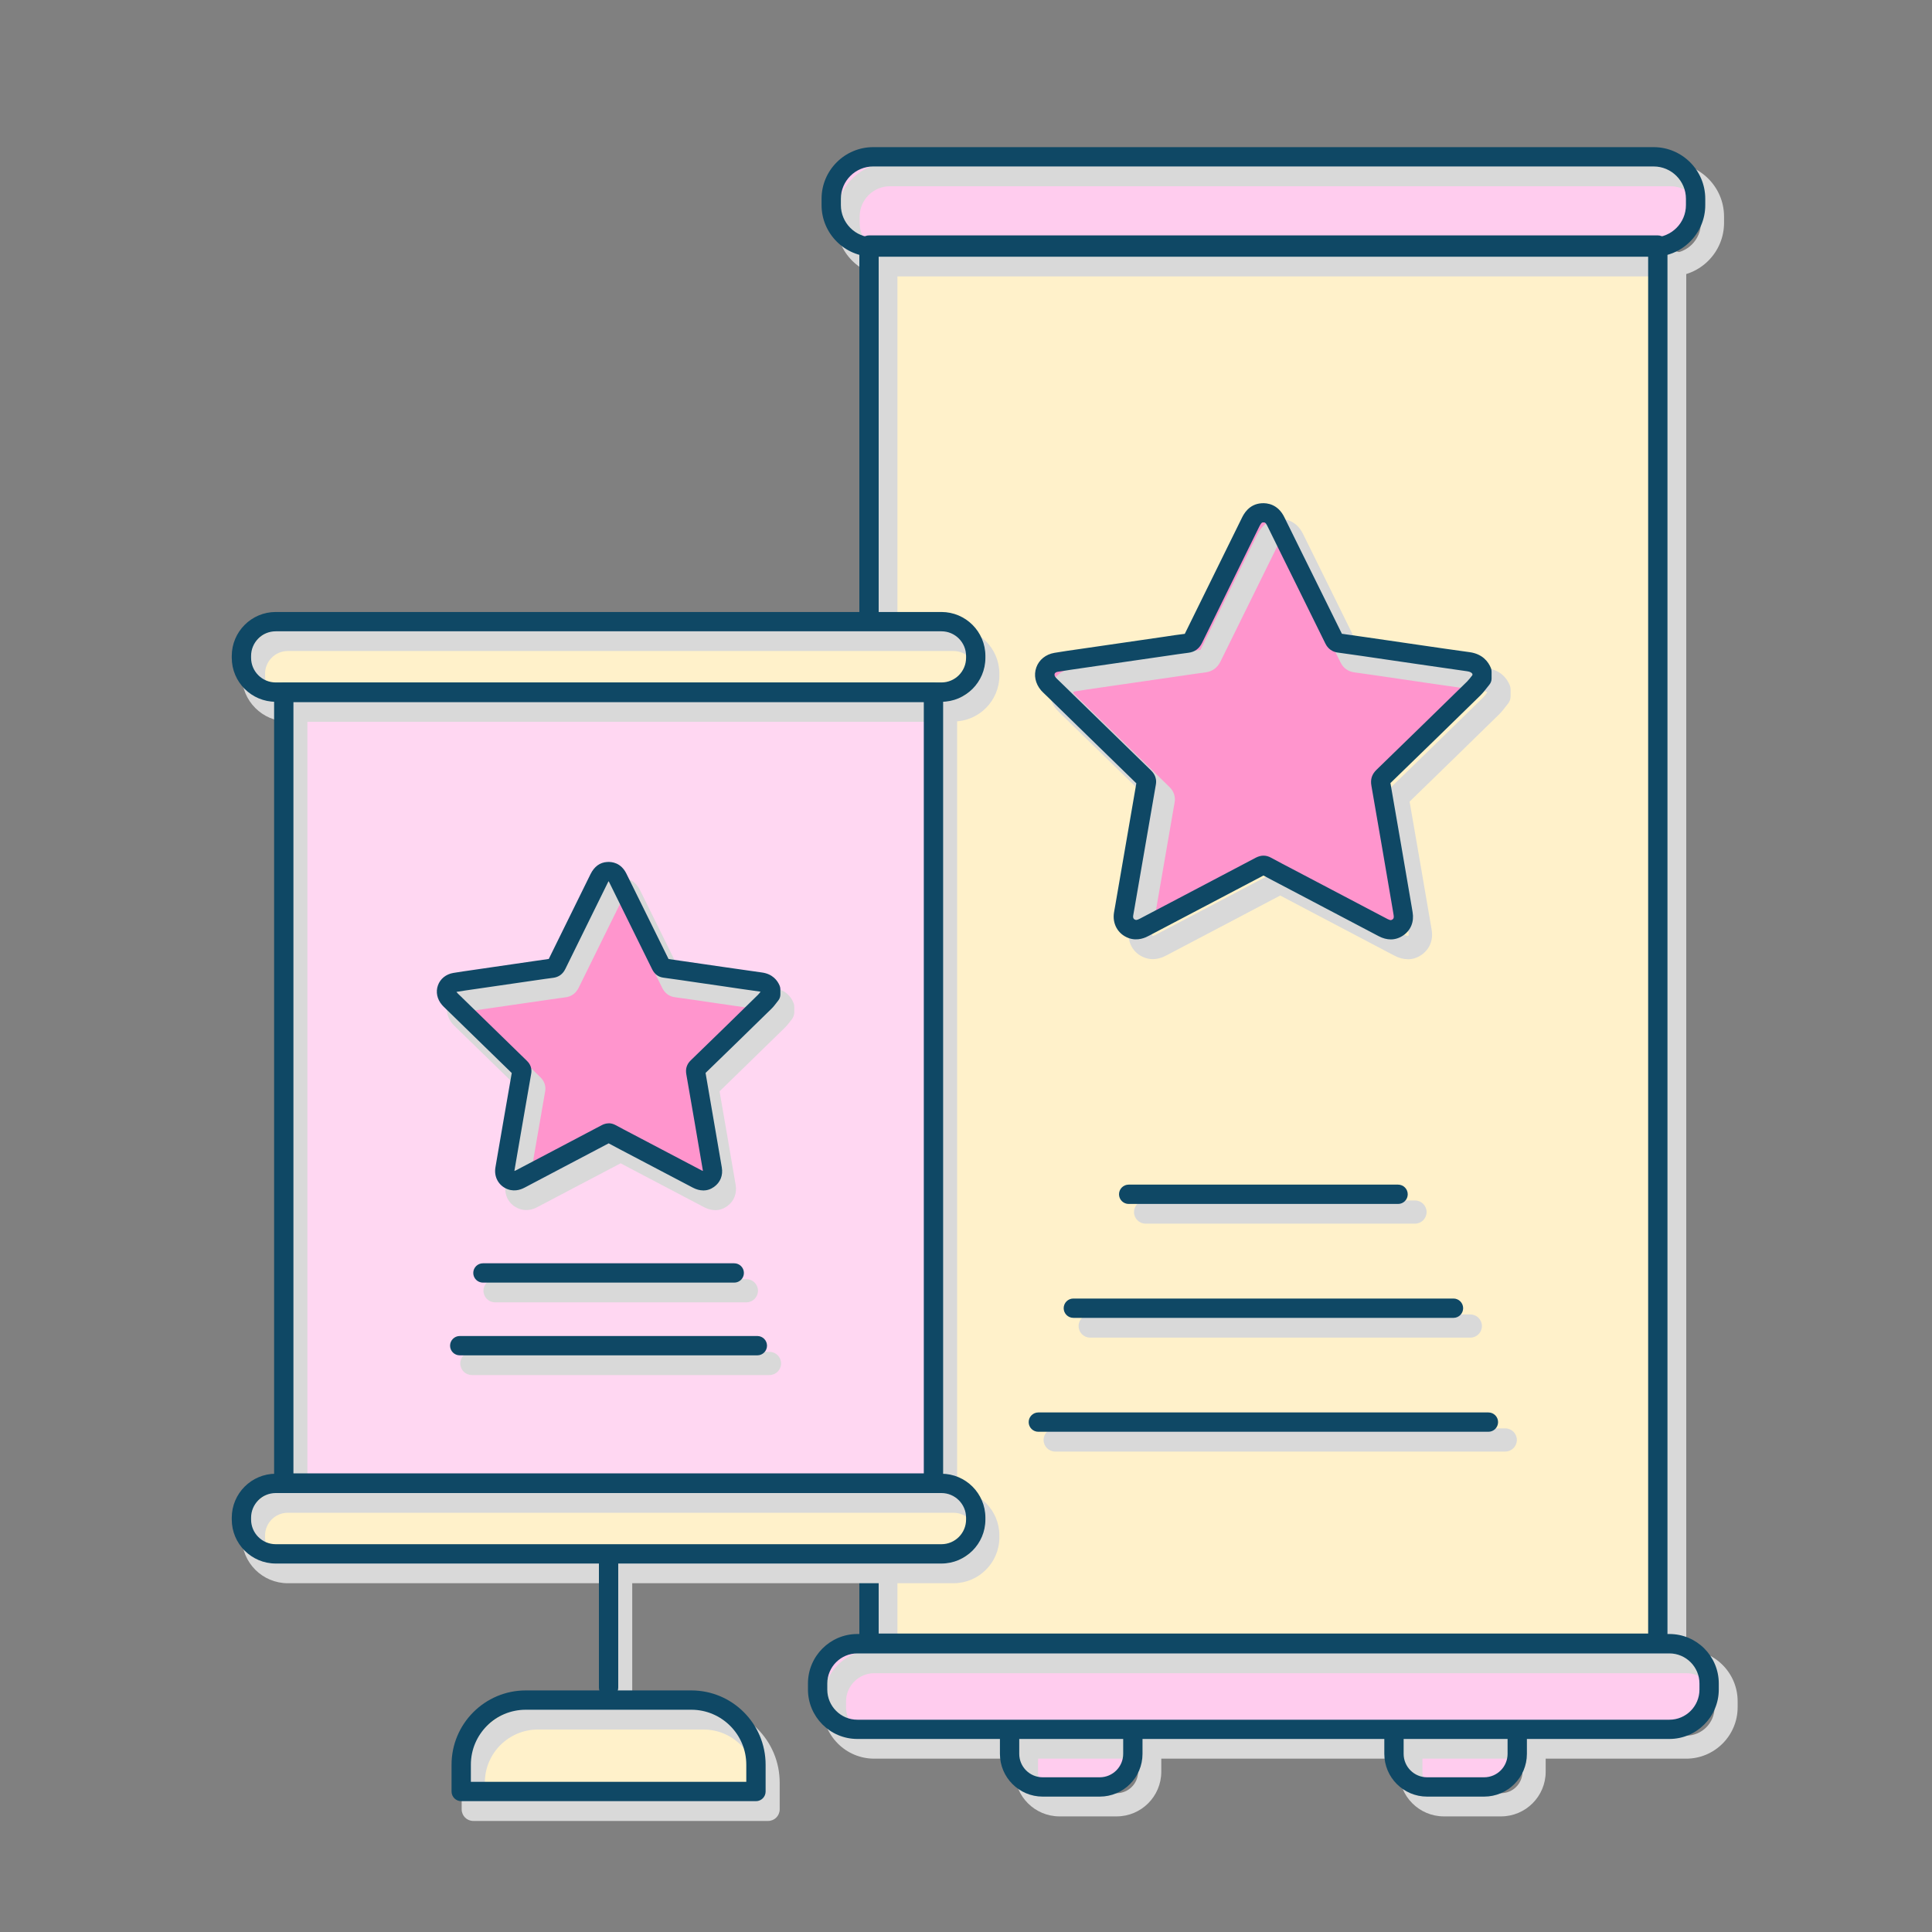 <?xml version="1.0" encoding="UTF-8"?> <svg xmlns="http://www.w3.org/2000/svg" xmlns:xlink="http://www.w3.org/1999/xlink" viewBox="0 0 250 250"><rect x="0" y="0" width="250" height="250" fill="#808080" stroke="none"/><defs><style> .cls-1 { fill: none; } .cls-2 { fill: #ffd7f2; } .cls-3 { fill: #fff1ca; } .cls-4 { fill: #d9d9d9; } .cls-5 { isolation: isolate; } .cls-6 { mix-blend-mode: multiply; } .cls-7 { fill: #ff95cd; } .cls-8 { fill: #0f4865; } .cls-9 { fill: #fce; } .cls-10 { clip-path: url(#clippath); } </style><clipPath id="clippath"><rect class="cls-1" width="250" height="250"></rect></clipPath></defs><g class="cls-5"><g id="Capa_1" data-name="Capa 1"><g class="cls-10"><rect class="cls-3" x="112.45" y="31.71" width="102.07" height="180.92"></rect><path class="cls-7" d="M191.77,87.8c-.36.44-.67.91-1.07,1.3-3.89,3.81-7.8,7.62-11.71,11.41-.3.29-.37.54-.3.96.98,5.59,1.93,11.18,2.89,16.77.12.71-.07,1.33-.67,1.75-.62.44-1.28.37-1.93.03-3.72-1.96-7.45-3.92-11.17-5.87-1.3-.68-2.61-1.35-3.9-2.06-.31-.17-.54-.16-.85,0-4.99,2.63-9.99,5.25-14.97,7.88-.53.28-1.06.43-1.63.21-.81-.31-1.21-1.06-1.05-1.96.97-5.65,1.94-11.29,2.93-16.93.06-.36-.09-.54-.31-.75-3.91-3.8-7.81-7.61-11.71-11.41-.21-.21-.43-.4-.63-.62-.94-1.09-.44-2.57.98-2.81,1.47-.25,2.94-.45,4.41-.66,2.91-.42,5.82-.84,8.73-1.26,1.27-.18,2.54-.39,3.82-.55.42-.05.63-.24.8-.6,2.47-5.03,4.95-10.05,7.43-15.08.32-.64.73-1.15,1.51-1.2.85-.06,1.38.38,1.73,1.1.94,1.91,1.89,3.82,2.83,5.73,1.56,3.16,3.13,6.32,4.68,9.49.15.3.3.48.67.53,2.95.41,5.89.85,8.83,1.28,2.64.38,5.27.77,7.91,1.14.84.12,1.44.49,1.77,1.29v.88Z"></path><rect class="cls-9" x="107.56" y="20.29" width="111.85" height="11.68" rx="5.43" ry="5.43"></rect><g><rect class="cls-9" x="130.64" y="213.99" width="15.95" height="17.24" rx="4.06" ry="4.06"></rect><rect class="cls-9" x="180.38" y="213.99" width="15.95" height="17.24" rx="4.06" ry="4.06"></rect></g><rect class="cls-9" x="105.8" y="212.7" width="115.37" height="11.07" rx="5.15" ry="5.15"></rect><g class="cls-6"><g><path class="cls-4" d="M144.49,235.04h-7.39c-3.19,0-5.78-2.59-5.78-5.78v-2.13c0-.83.67-1.5,1.5-1.5s1.5.67,1.5,1.5v2.13c0,1.53,1.25,2.78,2.78,2.78h7.39c1.53,0,2.78-1.25,2.78-2.78v-2.13c0-.83.67-1.5,1.5-1.5s1.5.67,1.5,1.5v2.13c0,3.19-2.59,5.78-5.78,5.78Z"></path><path class="cls-4" d="M194.23,235.04h-7.39c-3.19,0-5.78-2.59-5.78-5.78v-2.13c0-.83.67-1.5,1.5-1.5s1.5.67,1.5,1.5v2.13c0,1.53,1.25,2.78,2.78,2.78h7.39c1.53,0,2.78-1.25,2.78-2.78v-2.13c0-.83.67-1.5,1.5-1.5s1.5.67,1.5,1.5v2.13c0,3.19-2.59,5.78-5.78,5.78Z"></path></g><path class="cls-4" d="M218.2,227.57h-105.08c-3.66,0-6.65-2.98-6.65-6.65v-.78c0-3.66,2.98-6.65,6.65-6.65h105.08c3.66,0,6.65,2.98,6.65,6.65v.78c0,3.66-2.98,6.65-6.65,6.65ZM113.13,216.51c-2.01,0-3.65,1.64-3.65,3.65v.78c0,2.01,1.64,3.65,3.65,3.65h105.08c2.01,0,3.65-1.64,3.65-3.65v-.78c0-2.01-1.64-3.65-3.65-3.65h-105.08Z"></path><path class="cls-4" d="M216.7,216.44h-102.07c-.83,0-1.5-.67-1.5-1.5V34.02c0-.83.67-1.5,1.5-1.5h102.07c.4,0,.78.16,1.06.44.28.28.44.66.44,1.06v180.92c0,.83-.67,1.5-1.5,1.5ZM116.13,213.44h99.07V35.52h-99.07v177.92Z"></path><g><path class="cls-4" d="M182.16,124.12c-.56,0-1.13-.15-1.7-.45l-12.28-6.46c-.84-.44-1.68-.88-2.52-1.33-2.57,1.36-5.14,2.71-7.71,4.06-2.33,1.23-4.66,2.45-7,3.68-.38.2-1.52.8-2.86.29-1.47-.56-2.28-2.01-2-3.62.95-5.54,1.9-11.05,2.86-16.54-3.3-3.22-6.56-6.39-9.81-9.56l-1.87-1.82c-.19-.18-.38-.37-.55-.56-.81-.93-1.06-2.14-.67-3.23.39-1.08,1.33-1.84,2.53-2.04,1.12-.19,2.25-.35,3.38-.51l10.94-1.59c.81-.12,1.62-.24,2.44-.35,1.7-3.46,3.39-6.88,5.08-10.31l2.26-4.58c.62-1.27,1.55-1.95,2.76-2.03.82-.05,2.29.13,3.18,1.94.66,1.34,1.32,2.67,1.98,4.01l1.73,3.5c1.23,2.49,2.46,4.98,3.68,7.47,1.97.28,3.94.56,5.9.85l4.08.6c2.14.31,4.28.62,6.42.92,1.79.25,2.59,1.34,2.95,2.2.07.18.11.37.11.57v.88c0,.35-.12.68-.34.95-.1.13-.2.26-.3.38-.25.33-.54.7-.89,1.04-3.84,3.76-7.69,7.51-11.54,11.25.93,5.34,1.84,10.65,2.75,15.97l.1.61c.23,1.32-.24,2.49-1.28,3.23-.55.39-1.16.59-1.79.59ZM165.68,112.78c.38,0,.76.1,1.13.31.92.5,1.84.98,2.76,1.46l12.29,6.46c.26.14.32.1.36.07.06-.05.1-.07.06-.28l-.1-.61c-.92-5.39-1.84-10.78-2.78-16.16-.16-.91.08-1.66.73-2.29,3.91-3.79,7.81-7.59,11.71-11.41.2-.19.4-.45.6-.72,0,0,0-.01.02-.02-.08-.08-.21-.14-.47-.17-2.15-.3-4.29-.61-6.44-.92l-4.08-.6c-2.08-.31-4.15-.61-6.23-.9-1.23-.17-1.67-1.06-1.81-1.35-1.26-2.57-2.53-5.14-3.8-7.71l-1.73-3.5c-.66-1.34-1.32-2.68-1.98-4.02-.11-.22-.18-.27-.18-.27,0,0-.04,0-.11,0-.03,0-.12.06-.26.36l-2.26,4.58c-1.73,3.5-3.45,6.99-5.17,10.49-.41.84-1.08,1.32-1.97,1.43-.88.11-1.75.24-2.62.37l-10.96,1.59c-1.1.16-2.21.31-3.31.5-.13.02-.19.07-.2.1-.01.04,0,.13.11.25.11.12.23.24.35.35l1.91,1.85c3.33,3.25,6.66,6.5,10,9.74.26.25.95.92.74,2.09-.98,5.63-1.95,11.26-2.92,16.89-.05.29.02.32.1.35.08.03.33-.1.4-.14,2.33-1.23,4.67-2.46,7-3.68,2.66-1.4,5.32-2.8,7.98-4.2.38-.2.76-.3,1.14-.3ZM193.96,90.1h0,0Z"></path><path class="cls-4" d="M190.26,173.09h-49.19c-.83,0-1.5-.67-1.5-1.5s.67-1.5,1.5-1.5h49.19c.83,0,1.5.67,1.5,1.5s-.67,1.5-1.5,1.5Z"></path><path class="cls-4" d="M183.1,158.34h-34.86c-.83,0-1.5-.67-1.5-1.5s.67-1.5,1.5-1.5h34.86c.83,0,1.5.67,1.5,1.5s-.67,1.5-1.5,1.5Z"></path><path class="cls-4" d="M194.78,187.83h-58.24c-.83,0-1.5-.67-1.5-1.5s.67-1.5,1.5-1.5h58.24c.83,0,1.5.67,1.5,1.5s-.67,1.5-1.5,1.5Z"></path></g><path class="cls-4" d="M216.16,35.77h-100.99c-3.82,0-6.93-3.11-6.93-6.93v-.82c0-3.82,3.11-6.93,6.93-6.93h100.99c3.82,0,6.93,3.11,6.93,6.93v.82c0,3.82-3.11,6.93-6.93,6.93ZM115.17,24.1c-2.17,0-3.93,1.76-3.93,3.93v.82c0,2.17,1.76,3.93,3.93,3.93h100.99c2.17,0,3.93-1.76,3.93-3.93v-.82c0-2.17-1.76-3.93-3.93-3.93h-100.99Z"></path></g><g><path class="cls-8" d="M142.31,232.48h-7.39c-3.05,0-5.53-2.48-5.53-5.53v-2.5c0-.69.56-1.25,1.25-1.25s1.25.56,1.25,1.25v2.5c0,1.67,1.36,3.03,3.03,3.03h7.39c1.67,0,3.03-1.36,3.03-3.03v-2.5c0-.69.56-1.25,1.25-1.25s1.25.56,1.25,1.25v2.5c0,3.05-2.48,5.53-5.53,5.53Z"></path><path class="cls-8" d="M192.05,232.48h-7.39c-3.05,0-5.53-2.48-5.53-5.53v-2.5c0-.69.56-1.25,1.25-1.25s1.25.56,1.25,1.25v2.5c0,1.67,1.36,3.03,3.03,3.03h7.39c1.67,0,3.03-1.36,3.03-3.03v-2.5c0-.69.56-1.25,1.25-1.25s1.25.56,1.25,1.25v2.5c0,3.05-2.48,5.53-5.53,5.53Z"></path></g><path class="cls-8" d="M216.02,225.02h-105.08c-3.53,0-6.39-2.87-6.39-6.4v-.78c0-3.53,2.87-6.4,6.39-6.4h105.08c3.53,0,6.39,2.87,6.39,6.4v.78c0,3.53-2.87,6.4-6.39,6.4ZM110.94,213.95c-2.15,0-3.89,1.75-3.89,3.9v.78c0,2.15,1.75,3.9,3.89,3.9h105.08c2.15,0,3.89-1.75,3.89-3.9v-.78c0-2.15-1.75-3.9-3.89-3.9h-105.08Z"></path><path class="cls-8" d="M214.52,213.88h-102.07c-.69,0-1.25-.56-1.25-1.25V31.71c0-.69.56-1.25,1.25-1.25h102.07c.69,0,1.25.56,1.25,1.25v180.92c0,.69-.56,1.25-1.25,1.25ZM113.7,211.38h99.57V32.96h-99.57v178.42Z"></path><g><path class="cls-8" d="M179.98,121.56c-.52,0-1.05-.14-1.58-.42l-12.24-6.44c-.89-.47-1.79-.93-2.67-1.41-2.62,1.38-5.23,2.75-7.83,4.12-2.33,1.23-4.66,2.45-7,3.68-.35.19-1.42.75-2.66.28-1.36-.52-2.1-1.86-1.84-3.34l.16-.91c.9-5.25,1.81-10.51,2.72-15.76-3.76-3.67-7.46-7.27-11.16-10.88l-.62-.6c-.19-.18-.37-.35-.54-.54-.75-.87-.98-1.98-.62-2.98.35-.99,1.23-1.69,2.33-1.88,1.12-.19,2.25-.35,3.38-.51l10.94-1.59c.85-.13,1.71-.26,2.56-.36,1.72-3.5,3.42-6.94,5.11-10.38l2.28-4.63c.22-.44.88-1.78,2.55-1.89.74-.05,2.11.12,2.94,1.8.68,1.38,1.36,2.76,2.04,4.14l1.85,3.74c1.19,2.4,2.37,4.81,3.56,7.21,2.02.28,4.03.58,6.05.87l4.11.6c2.12.31,4.24.62,6.37.91,1.67.23,2.42,1.24,2.75,2.05.06.15.09.31.09.48v.88c0,.29-.1.57-.28.79-.1.13-.21.26-.31.39-.26.34-.53.68-.86,1.01-3.87,3.79-7.75,7.57-11.64,11.34.94,5.4,1.86,10.75,2.77,16.1l.1.61c.21,1.22-.22,2.31-1.18,2.98-.51.36-1.07.54-1.65.54ZM163.49,110.72c.34,0,.67.09,1.01.28.93.51,1.87,1,2.81,1.49l12.25,6.44c.4.21.52.12.62.05.1-.07.22-.16.16-.53l-.1-.61c-.92-5.39-1.84-10.78-2.78-16.16-.15-.84.06-1.49.66-2.07,3.91-3.79,7.81-7.6,11.71-11.41.21-.21.41-.47.63-.75.02-.03.05-.06.07-.09v-.16c-.11-.16-.28-.28-.69-.34-2.13-.3-4.26-.61-6.38-.92l-4.11-.6c-2.08-.31-4.16-.61-6.25-.9-1.1-.15-1.49-.95-1.62-1.21-1.2-2.45-2.41-4.89-3.62-7.34l-1.85-3.74c-.68-1.38-1.36-2.76-2.04-4.14-.21-.43-.35-.42-.53-.41-.11,0-.23.02-.47.5l-2.28,4.63c-1.72,3.48-3.43,6.96-5.14,10.45-.38.77-.96,1.19-1.78,1.29-.88.11-1.75.24-2.63.37l-10.96,1.59c-1.11.16-2.21.32-3.31.5-.12.02-.33.08-.4.26-.05.14,0,.33.16.5.11.13.24.25.37.37l.64.62c3.75,3.66,7.5,7.31,11.26,10.97.23.23.85.83.67,1.86-.93,5.34-1.85,10.68-2.77,16.02l-.16.91c-.08.45.16.54.27.58.07.03.18.07.6-.15,2.33-1.23,4.67-2.46,7-3.68,2.66-1.4,5.32-2.8,7.98-4.2.35-.18.68-.27,1.02-.27ZM191.78,87.8h0,0Z"></path><path class="cls-8" d="M188.08,170.53h-49.19c-.69,0-1.25-.56-1.25-1.25s.56-1.25,1.25-1.25h49.19c.69,0,1.25.56,1.25,1.25s-.56,1.25-1.25,1.25Z"></path><path class="cls-8" d="M180.91,155.79h-34.86c-.69,0-1.25-.56-1.25-1.25s.56-1.25,1.25-1.25h34.86c.69,0,1.25.56,1.25,1.25s-.56,1.25-1.25,1.25Z"></path><path class="cls-8" d="M192.6,185.27h-58.24c-.69,0-1.25-.56-1.25-1.25s.56-1.25,1.25-1.25h58.24c.69,0,1.25.56,1.25,1.25s-.56,1.25-1.25,1.25Z"></path></g><path class="cls-3" d="M68.04,220h21.43c4.61,0,8.36,3.74,8.36,8.36v3.47h-38.14v-3.47c0-4.61,3.74-8.36,8.36-8.36Z"></path><rect class="cls-3" x="31.24" y="80.44" width="95.02" height="9.12" rx="4.44" ry="4.44"></rect><rect class="cls-3" x="31.24" y="191.95" width="95.02" height="9.12" rx="4.44" ry="4.44"></rect><rect class="cls-2" x="36.72" y="89.6" width="84.07" height="102.3"></rect><path class="cls-7" d="M99.74,128.67c-.26.32-.5.68-.8.97-2.89,2.83-5.79,5.65-8.69,8.47-.22.21-.28.4-.22.71.73,4.15,1.43,8.29,2.14,12.44.09.52-.05.99-.5,1.3-.46.33-.95.28-1.43.02-2.76-1.45-5.53-2.91-8.29-4.36-.97-.51-1.94-1.01-2.89-1.53-.23-.13-.4-.12-.63,0-3.7,1.95-7.41,3.89-11.11,5.85-.39.21-.78.32-1.21.16-.6-.23-.9-.79-.78-1.45.72-4.19,1.44-8.38,2.17-12.56.05-.27-.07-.4-.23-.56-2.9-2.82-5.79-5.64-8.69-8.47-.16-.15-.32-.3-.46-.46-.7-.81-.33-1.91.72-2.08,1.09-.18,2.18-.33,3.27-.49,2.16-.31,4.32-.63,6.47-.94.94-.14,1.89-.29,2.83-.41.31-.04.46-.18.6-.45,1.83-3.73,3.67-7.46,5.51-11.18.23-.48.54-.85,1.12-.89.63-.04,1.02.28,1.29.82.7,1.42,1.4,2.83,2.1,4.25,1.16,2.35,2.32,4.69,3.47,7.04.11.22.22.35.5.39,2.19.3,4.37.63,6.55.95,1.96.28,3.91.57,5.87.85.62.09,1.07.37,1.31.95v.66Z"></path><g class="cls-6"><path class="cls-4" d="M99.38,235.63h-38.14c-.83,0-1.5-.67-1.5-1.5v-3.47c0-5.43,4.42-9.86,9.86-9.86h21.43c5.43,0,9.86,4.42,9.86,9.86v3.47c0,.83-.67,1.5-1.5,1.5ZM62.75,232.63h35.14v-1.97c0-3.78-3.08-6.86-6.86-6.86h-21.43c-3.78,0-6.86,3.08-6.86,6.86v1.97Z"></path><path class="cls-4" d="M123.39,93.36H37.24c-3.28,0-5.94-2.66-5.94-5.94v-.24c0-3.28,2.67-5.94,5.94-5.94h86.14c3.28,0,5.94,2.66,5.94,5.94v.24c0,3.28-2.67,5.94-5.94,5.94ZM37.24,84.24c-1.62,0-2.94,1.32-2.94,2.94v.24c0,1.62,1.32,2.94,2.94,2.94h86.14c1.62,0,2.94-1.32,2.94-2.94v-.24c0-1.62-1.32-2.94-2.94-2.94H37.24Z"></path><path class="cls-4" d="M123.39,204.87H37.24c-3.28,0-5.94-2.66-5.94-5.94v-.24c0-3.28,2.67-5.94,5.94-5.94h86.14c3.28,0,5.94,2.66,5.94,5.94v.24c0,3.28-2.67,5.94-5.94,5.94ZM37.24,195.75c-1.62,0-2.94,1.32-2.94,2.94v.24c0,1.62,1.32,2.94,2.94,2.94h86.14c1.62,0,2.94-1.32,2.94-2.94v-.24c0-1.62-1.32-2.94-2.94-2.94H37.24Z"></path><path class="cls-4" d="M122.35,195.7H38.28c-.83,0-1.5-.67-1.5-1.5v-102.3c0-.83.67-1.5,1.5-1.5h84.07c.83,0,1.5.67,1.5,1.5v102.3c0,.83-.67,1.5-1.5,1.5ZM39.78,192.7h81.07v-99.3H39.78v99.3Z"></path><path class="cls-4" d="M80.31,222.18c-.83,0-1.5-.67-1.5-1.5v-16.97c0-.83.67-1.5,1.5-1.5s1.5.67,1.5,1.5v16.97c0,.83-.67,1.5-1.5,1.5Z"></path><g><path class="cls-4" d="M92.55,156.59c-.47,0-.96-.13-1.44-.38l-9.12-4.79c-.56-.29-1.12-.59-1.68-.89-1.82.96-3.64,1.92-5.46,2.87l-5.26,2.77c-.32.17-1.28.68-2.44.23-1.27-.48-1.96-1.73-1.73-3.11.7-4.05,1.39-8.06,2.08-12.07l-8.52-8.3c-.15-.14-.3-.29-.43-.44-.69-.8-.9-1.84-.57-2.78.33-.93,1.15-1.59,2.17-1.77.84-.14,1.68-.26,2.52-.38l8.11-1.18c.54-.08,1.07-.16,1.61-.23,1.21-2.46,2.42-4.91,3.63-7.36l1.72-3.49c.53-1.07,1.32-1.65,2.37-1.72.7-.04,1.97.11,2.73,1.66l2.84,5.75c.85,1.72,1.7,3.45,2.55,5.17,1.39.2,2.77.4,4.16.6l3.02.44c1.59.23,3.18.47,4.77.69,1.51.21,2.19,1.13,2.49,1.87.08.18.11.38.11.57v.66c0,.35-.12.68-.34.95-.08.09-.15.19-.22.28-.19.25-.41.53-.69.8-2.8,2.74-5.61,5.48-8.42,8.21.71,4.03,1.39,8.06,2.08,12.09.19,1.13-.21,2.14-1.11,2.78-.48.34-1.01.51-1.55.51ZM61.12,130.82l1.93,1.88,6.83,6.65c.21.2.85.83.66,1.89-.71,4.04-1.4,8.09-2.1,12.13l5.01-2.64c1.95-1.02,3.9-2.05,5.84-3.07.86-.45,1.59-.25,2.05,0,.67.37,1.35.72,2.03,1.08l8.8,4.63c-.68-4.03-1.37-8.02-2.07-12.01-.14-.8.08-1.49.65-2.05,2.9-2.81,5.8-5.63,8.68-8.46.02-.02.04-.04.06-.06-1.51-.21-3.02-.43-4.53-.65l-3.03-.44c-1.53-.23-3.06-.45-4.6-.66-.74-.1-1.29-.51-1.64-1.21-.91-1.85-1.82-3.69-2.73-5.54l-2.68-5.43-1.6,3.24c-1.26,2.56-2.53,5.12-3.79,7.69-.37.75-.96,1.18-1.76,1.27-.65.08-1.29.18-1.93.27l-8.14,1.18c-.66.09-1.32.19-1.98.29ZM67.59,140.73h0s0,0,0,0ZM101.3,130.97h0,0Z"></path><path class="cls-4" d="M96.58,168.52h-32.52c-.83,0-1.5-.67-1.5-1.5s.67-1.5,1.5-1.5h32.52c.83,0,1.5.67,1.5,1.5s-.67,1.5-1.5,1.5Z"></path><path class="cls-4" d="M99.57,177.93h-38.51c-.83,0-1.5-.67-1.5-1.5s.67-1.5,1.5-1.5h38.51c.83,0,1.5.67,1.5,1.5s-.67,1.5-1.5,1.5Z"></path></g></g><g><path class="cls-8" d="M97.82,233.07h-38.14c-.69,0-1.25-.56-1.25-1.25v-3.47c0-5.3,4.31-9.61,9.6-9.61h21.43c5.3,0,9.61,4.31,9.61,9.61v3.47c0,.69-.56,1.25-1.25,1.25ZM60.93,230.57h35.64v-2.22c0-3.92-3.19-7.11-7.11-7.11h-21.43c-3.92,0-7.1,3.19-7.1,7.11v2.22Z"></path><path class="cls-8" d="M121.82,90.81H35.68c-3.14,0-5.69-2.55-5.69-5.69v-.24c0-3.14,2.55-5.69,5.69-5.69h86.14c3.14,0,5.69,2.55,5.69,5.69v.24c0,3.14-2.55,5.69-5.69,5.69ZM35.68,81.69c-1.76,0-3.19,1.43-3.19,3.19v.24c0,1.76,1.43,3.19,3.19,3.19h86.14c1.76,0,3.19-1.43,3.19-3.19v-.24c0-1.76-1.43-3.19-3.19-3.19H35.68Z"></path><path class="cls-8" d="M121.82,202.32H35.68c-3.14,0-5.69-2.55-5.69-5.69v-.24c0-3.14,2.55-5.69,5.69-5.69h86.14c3.14,0,5.69,2.55,5.69,5.69v.24c0,3.14-2.55,5.69-5.69,5.69ZM35.68,193.2c-1.76,0-3.19,1.43-3.19,3.19v.24c0,1.76,1.43,3.19,3.19,3.19h86.14c1.76,0,3.19-1.43,3.19-3.19v-.24c0-1.76-1.43-3.19-3.19-3.19H35.68Z"></path><path class="cls-8" d="M120.78,193.15H36.72c-.69,0-1.25-.56-1.25-1.25v-102.3c0-.69.56-1.25,1.25-1.25h84.07c.69,0,1.25.56,1.25,1.25v102.3c0,.69-.56,1.25-1.25,1.25ZM37.97,190.65h81.57v-99.8H37.97v99.8Z"></path><path class="cls-8" d="M78.75,219.63c-.69,0-1.25-.56-1.25-1.25v-16.97c0-.69.56-1.25,1.25-1.25s1.25.56,1.25,1.25v16.97c0,.69-.56,1.25-1.25,1.25Z"></path><g><path class="cls-8" d="M90.99,154.04c-.43,0-.88-.12-1.32-.35l-9.12-4.79c-.6-.31-1.2-.63-1.79-.95-1.89,1-3.79,1.99-5.68,2.99l-5.16,2.72c-.29.15-1.18.62-2.24.22-1.15-.44-1.79-1.58-1.57-2.83l.16-.94c.65-3.75,1.29-7.51,1.95-11.26-2.85-2.78-5.67-5.53-8.5-8.28l-.11-.11c-.15-.14-.29-.28-.42-.43-.63-.73-.83-1.68-.52-2.53.3-.84,1.04-1.44,1.98-1.6.84-.14,1.68-.26,2.52-.38l8.1-1.18c.58-.09,1.16-.17,1.74-.25,1.16-2.37,2.32-4.72,3.48-7.07l1.92-3.9c.49-.99,1.21-1.52,2.16-1.58.63-.04,1.79.1,2.49,1.52l2.89,5.85c.85,1.73,1.71,3.46,2.56,5.19,1.43.2,2.86.41,4.29.62l3.03.44c1.59.23,3.18.46,4.76.68,1.39.19,2.02,1.04,2.3,1.72.06.15.09.31.09.47v.66c0,.29-.1.57-.28.79-.08.09-.15.19-.22.28-.19.25-.4.53-.67.79-2.83,2.77-5.67,5.54-8.51,8.29.71,4.08,1.41,8.15,2.1,12.22.18,1.03-.19,1.95-1.01,2.53-.43.31-.91.46-1.41.46ZM78.76,145.35c.3,0,.61.08.9.24.67.37,1.36.72,2.04,1.08l9.13,4.8c.06.03.1.04.12.05,0-.01,0-.03,0-.06-.71-4.15-1.41-8.3-2.14-12.44-.13-.72.06-1.32.58-1.82,2.9-2.81,5.8-5.63,8.68-8.46.13-.13.24-.27.35-.41-.04-.01-.09-.02-.16-.03-1.6-.22-3.19-.45-4.78-.69l-3.04-.44c-1.53-.23-3.07-.45-4.6-.66-.65-.09-1.14-.45-1.45-1.08-.89-1.81-1.78-3.62-2.68-5.43l-2.89-5.86c-.03-.06-.05-.09-.07-.12-.01.03-.05.09-.1.19l-1.92,3.9c-1.2,2.43-2.39,4.85-3.58,7.28-.33.67-.86,1.05-1.57,1.14-.65.08-1.3.18-1.94.27l-8.12,1.18c-.82.12-1.64.23-2.46.37.09.12.18.2.26.29l.14.13c2.9,2.82,5.79,5.65,8.69,8.47.19.18.75.74.59,1.67-.68,3.87-1.34,7.74-2.01,11.62l-.16.94c-.04.07.02.06.18-.02l5.17-2.72c1.98-1.04,3.96-2.08,5.94-3.13.3-.16.61-.24.91-.24ZM66.27,138.47h0s0,0,0,0ZM99.73,128.67h0,0Z"></path><path class="cls-8" d="M95.01,165.97h-32.52c-.69,0-1.25-.56-1.25-1.25s.56-1.25,1.25-1.25h32.52c.69,0,1.25.56,1.25,1.25s-.56,1.25-1.25,1.25Z"></path><path class="cls-8" d="M98,175.38h-38.51c-.69,0-1.25-.56-1.25-1.25s.56-1.25,1.25-1.25h38.51c.69,0,1.25.56,1.25,1.25s-.56,1.25-1.25,1.25Z"></path></g></g><path class="cls-8" d="M213.98,33.22h-100.99c-3.68,0-6.68-3-6.68-6.68v-.82c0-3.68,3-6.68,6.68-6.68h100.99c3.68,0,6.68,3,6.68,6.68v.82c0,3.68-3,6.68-6.68,6.68ZM112.99,21.54c-2.3,0-4.18,1.87-4.18,4.18v.82c0,2.3,1.87,4.18,4.18,4.18h100.99c2.3,0,4.18-1.87,4.18-4.18v-.82c0-2.3-1.87-4.18-4.18-4.18h-100.99Z"></path></g></g></g></svg> 